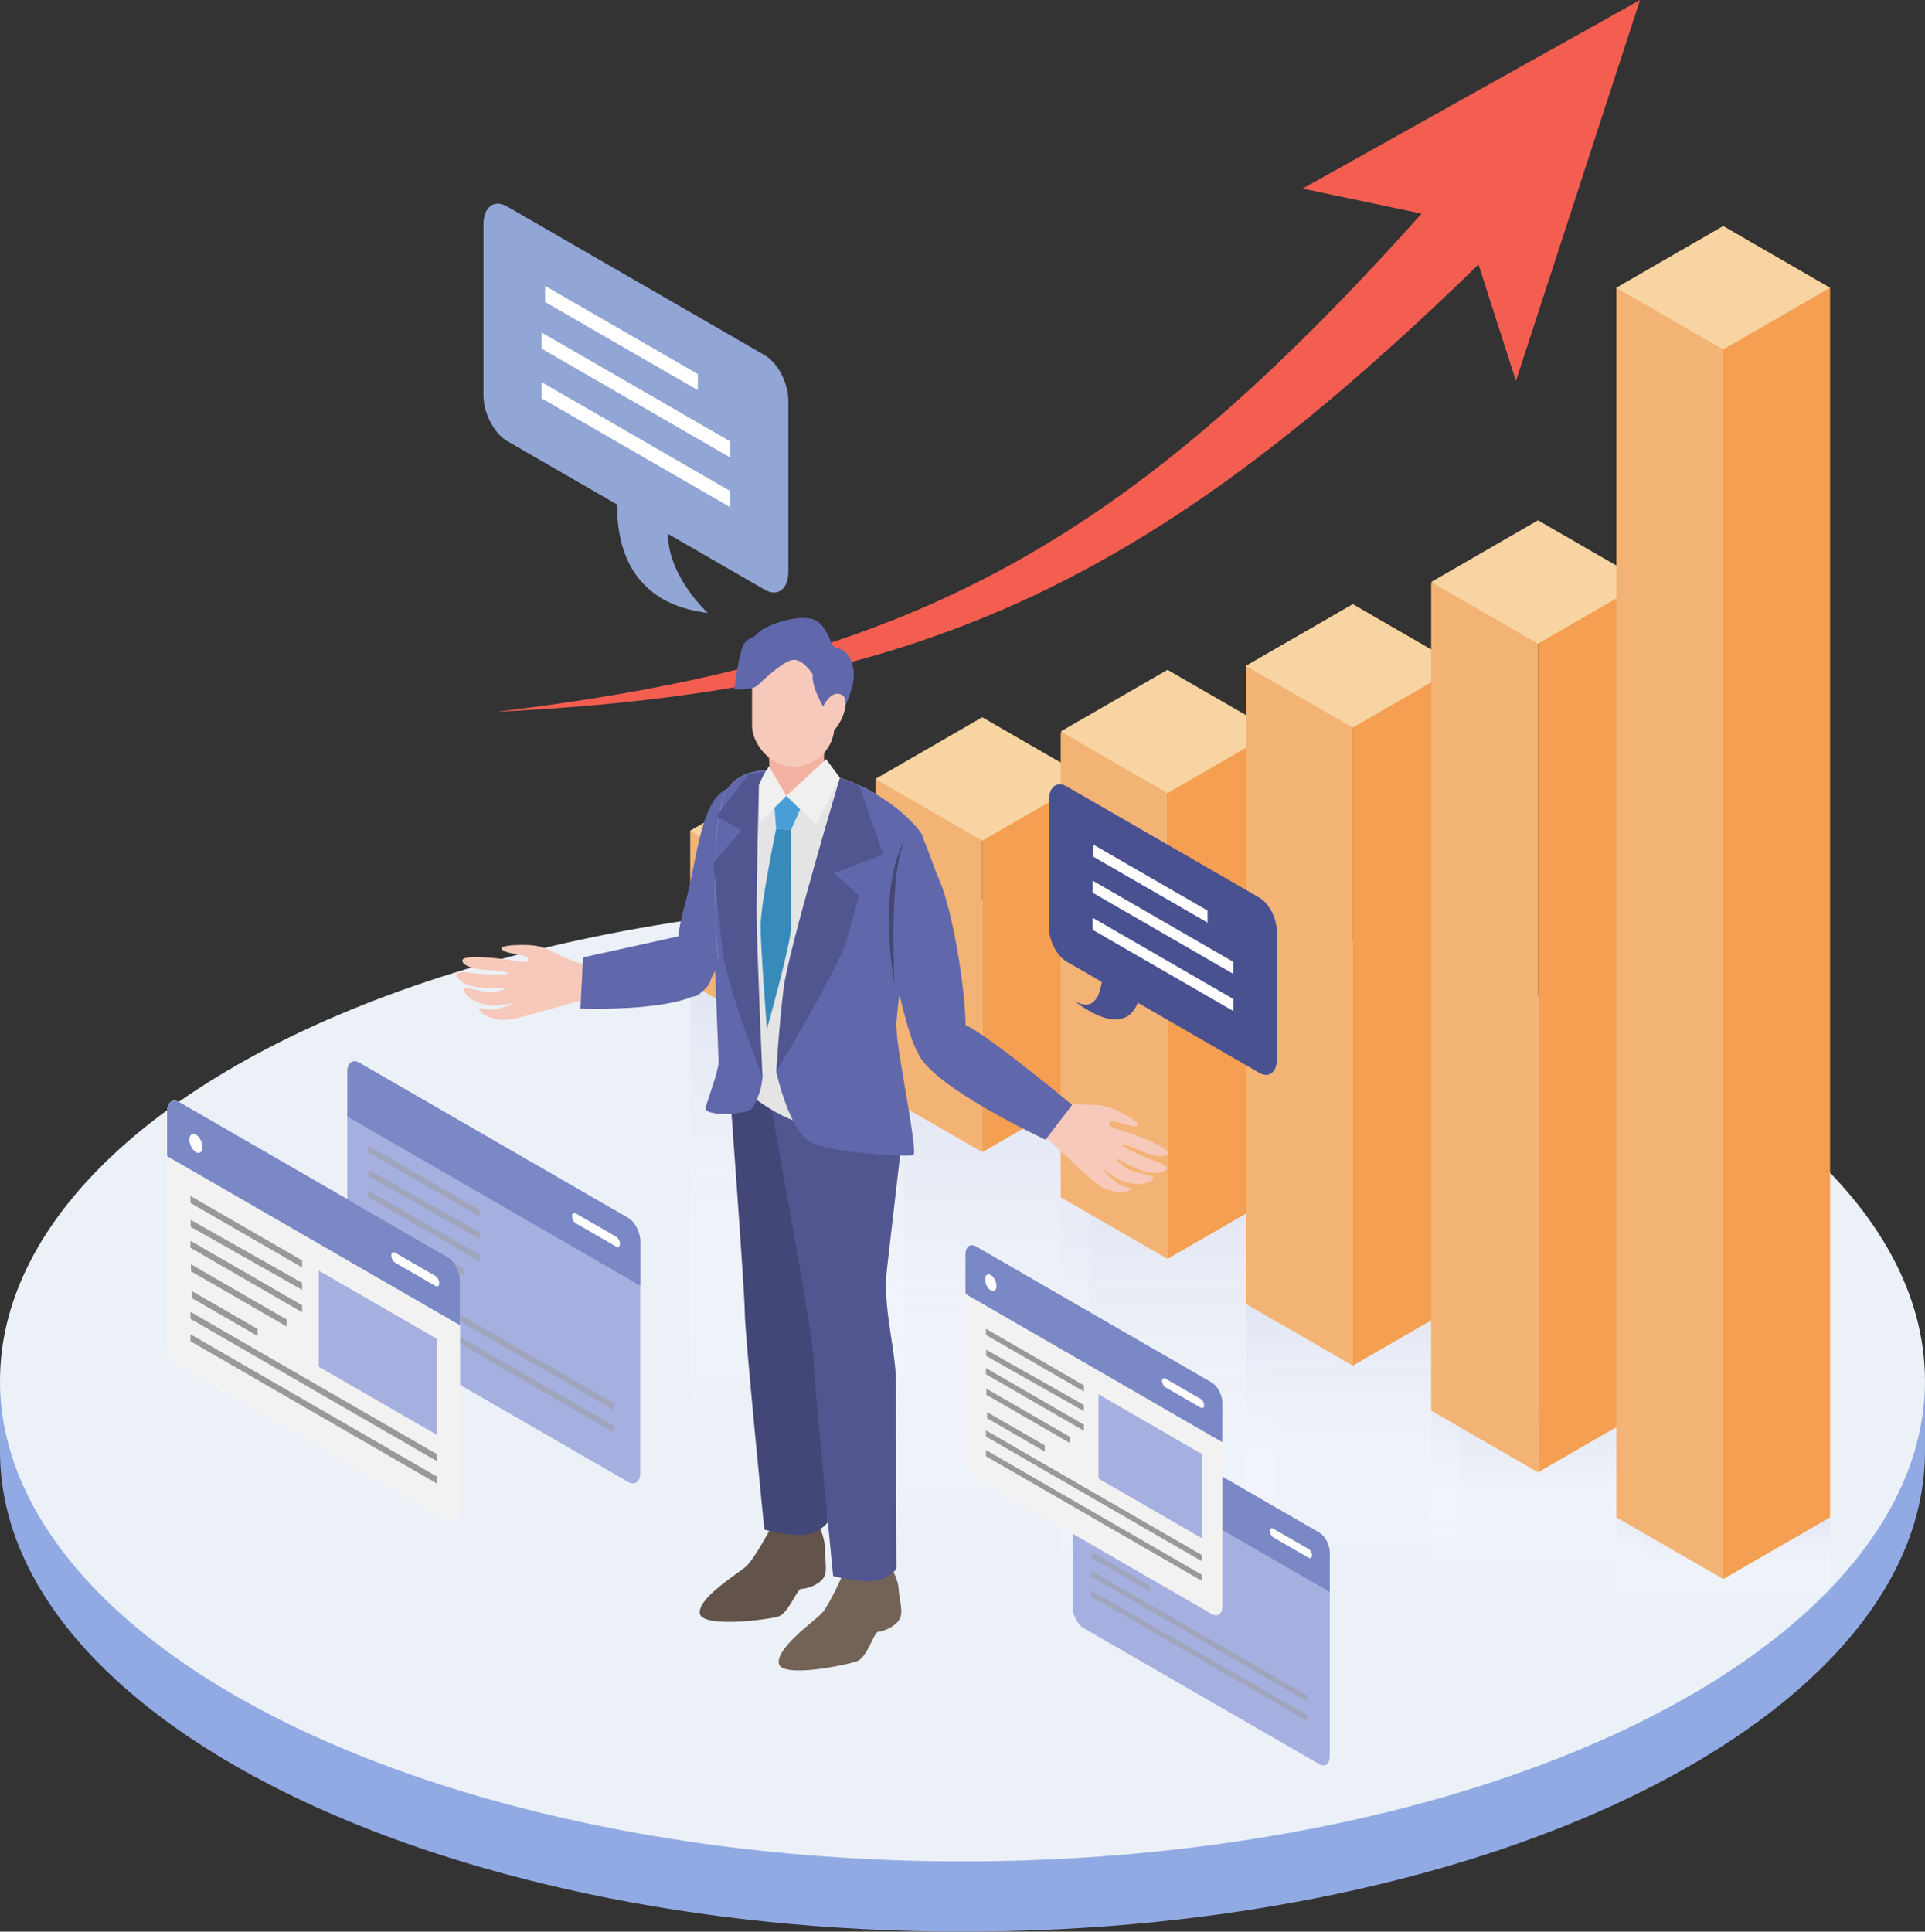 <?xml version="1.0" encoding="UTF-8"?><svg xmlns="http://www.w3.org/2000/svg" xmlns:xlink="http://www.w3.org/1999/xlink" viewBox="0 0 1017.33 1020.8"><rect x="0" y="0" width="1017.33" height="1020.8" fill="#333333" stroke="none"/><defs><style>.cls-1{fill:#f49f51;}.cls-2{fill:#f0f0f0;}.cls-3{clip-path:url(#clippath-11);}.cls-4{fill:#fff;}.cls-5,.cls-6{fill:#a6b0e0;}.cls-6,.cls-7,.cls-8,.cls-9,.cls-10,.cls-11,.cls-12,.cls-13{mix-blend-mode:multiply;}.cls-6,.cls-10{opacity:.49;}.cls-7{fill:url(#_名称未設定グラデーション_2-3);}.cls-8{fill:url(#_名称未設定グラデーション_2);}.cls-14{fill:#6167ab;}.cls-15{fill:#91aae3;}.cls-16{fill:#f2b375;}.cls-17{fill:#444872;}.cls-18{fill:#a3b1d8;}.cls-19{fill:#ecf1f8;}.cls-20{clip-path:url(#clippath-13);}.cls-21{isolation:isolate;}.cls-9{fill:url(#_名称未設定グラデーション_2-4);}.cls-22{fill:#f3b2a1;}.cls-11{fill:url(#_名称未設定グラデーション_2-6);}.cls-23{fill:#495191;}.cls-24{clip-path:url(#clippath-12);}.cls-25{fill:#515590;}.cls-26{fill:#736357;}.cls-27{fill:#d0d7ea;}.cls-28{fill:#4a9ed7;}.cls-29{fill:#e4e4e4;}.cls-30{clip-path:url(#clippath-9);}.cls-31{fill:none;}.cls-32{fill:#999;}.cls-33{fill:#f7d4a1;}.cls-34{fill:#91a6d5;}.cls-12{fill:url(#_名称未設定グラデーション_2-2);}.cls-35{fill:#378bbb;}.cls-36{clip-path:url(#clippath-10);}.cls-37{fill:#f45e51;}.cls-38{fill:#7b88c6;}.cls-39{fill:#424777;}.cls-40{fill:#f2f2f2;}.cls-13{fill:url(#_名称未設定グラデーション_2-5);}.cls-41{fill:#f6c9ba;}.cls-42{fill:#62544a;}</style><linearGradient id="_名称未設定グラデーション_2" x1="1170.09" y1="844.92" x2="1170.09" y2="801.88" gradientTransform="translate(-259.39 1646.8) scale(1 -1)" gradientUnits="userSpaceOnUse"><stop offset="0" stop-color="#fff" stop-opacity="0"/><stop offset="1" stop-color="#e2e6f4"/></linearGradient><linearGradient id="_名称未設定グラデーション_2-2" x1="1267.99" y1="831.57" x2="1267.99" y2="745.48" gradientTransform="translate(-455.18 1577.05) scale(1 -1)" xlink:href="#_名称未設定グラデーション_2"/><linearGradient id="_名称未設定グラデーション_2-3" x1="1463.78" y1="834.47" x2="1463.78" y2="632.69" gradientTransform="translate(-846.76 1467.16) scale(1 -1)" xlink:href="#_名称未設定グラデーション_2"/><linearGradient id="_名称未設定グラデーション_2-4" x1="1561.67" y1="801.88" x2="1561.67" y2="576.29" gradientTransform="translate(-1042.55 1378.17) scale(1 -1)" xlink:href="#_名称未設定グラデーション_2"/><linearGradient id="_名称未設定グラデーション_2-5" x1="1659.57" y1="745.48" x2="1659.57" y2="519.89" gradientTransform="translate(-1238.35 1265.37) scale(1 -1)" xlink:href="#_名称未設定グラデーション_2"/><linearGradient id="_名称未設定グラデーション_2-6" x1="1365.88" y1="827.1" x2="1365.88" y2="689.08" gradientTransform="translate(-650.97 1516.18) scale(1 -1)" xlink:href="#_名称未設定グラデーション_2"/><clipPath id="clippath-9"><path class="cls-31" d="m423.19,407.23c34.62,2.08,58.37,25.02,63.84,33.36,5.46,8.34-4.6,54.63-9.2,70.74-4.6,16.1-7.76,83.1-7.76,83.1,0,0-25.88,2.59-43.42-.29-17.54-2.88-38.24-22.14-38.24-22.14,0,0-10.06-61.25-10.35-87.99-.29-26.74-.86-55.79,6.61-67.29,7.48-11.5,24.15-10.35,38.53-9.49Z"/></clipPath><clipPath id="clippath-10"><path class="cls-31" d="m572.61,738.01l.04.02h0s62.23,35.93,62.23,35.93l62.27,35.95c3.1,1.79,5.62,6.59,5.62,10.73v20.82s0,86.5,0,86.5v.05c0,4.14-2.51,6.04-5.62,4.25l-.04-.02h0s-62.23-35.93-62.23-35.93l-62.27-35.95c-3.1-1.79-5.62-6.59-5.62-10.73v-86.55s0-20.77,0-20.77v-.05c0-4.14,2.51-6.04,5.62-4.25Z"/></clipPath><clipPath id="clippath-11"><path class="cls-31" d="m515.89,781.07l124.47,71.86c3.12,1.8,5.65-.11,5.65-4.27v-107.27c0-4.16-2.53-9-5.65-10.8l-124.47-71.86c-3.12-1.8-5.65.11-5.65,4.27v107.27c0,4.16,2.53,9,5.65,10.8Z"/></clipPath><clipPath id="clippath-12"><path class="cls-31" d="m189.93,561.64l.04.02h0s70.98,40.98,70.98,40.98l71.02,41c3.54,2.04,6.4,7.52,6.4,12.24v23.74s0,98.65,0,98.65v.05c0,4.72-2.87,6.88-6.4,4.84l-.04-.02h0s-70.98-40.98-70.98-40.98l-71.02-41c-3.54-2.04-6.4-7.52-6.4-12.24v-98.71s0-23.69,0-23.69v-.05c0-4.72,2.87-6.88,6.4-4.84Z"/></clipPath><clipPath id="clippath-13"><path class="cls-31" d="m94.76,721.95l141.95,81.96c3.56,2.06,6.45-.13,6.45-4.87v-122.34c0-4.75-2.89-10.26-6.45-12.31l-141.95-81.96c-3.56-2.06-6.45.13-6.45,4.87v122.34c0,4.75,2.89,10.26,6.45,12.31Z"/></clipPath></defs><g class="cls-21"><g id="_レイヤー_2"><g id="_レイヤー_1-2"><path class="cls-15" d="m1011.92,729.72c-35.98-122.67-247.59-216.85-503.26-216.85S41.38,607.05,5.4,729.72H0v37.12c0,140.26,227.74,253.96,508.66,253.96s508.66-113.7,508.66-253.96v-37.12h-5.4Z"/><ellipse class="cls-19" cx="508.66" cy="729.72" rx="508.66" ry="253.96"/><rect class="cls-8" x="854.24" y="801.88" width="112.92" height="43.05" transform="translate(1821.41 1646.8) rotate(180)"/><rect class="cls-12" x="756.35" y="745.48" width="112.92" height="86.09" transform="translate(1625.61 1577.05) rotate(180)"/><rect class="cls-7" x="560.56" y="632.69" width="112.92" height="201.79" transform="translate(1234.03 1467.16) rotate(180)"/><rect class="cls-9" x="462.66" y="576.29" width="112.92" height="225.59" transform="translate(1038.24 1378.17) rotate(180)"/><rect class="cls-13" x="364.76" y="519.89" width="112.92" height="225.59" transform="translate(842.45 1265.37) rotate(180)"/><polygon class="cls-16" points="364.76 439.05 364.76 519.89 421.22 552.49 421.22 406.45 364.76 439.05"/><polygon class="cls-1" points="477.68 439.05 477.68 519.89 421.22 552.49 421.22 406.45 477.68 439.05"/><polygon class="cls-33" points="421.22 406.45 477.68 439.05 421.22 471.65 364.76 439.05 421.22 406.45"/><rect class="cls-11" x="658.45" y="689.08" width="112.92" height="138.01" transform="translate(1429.82 1516.18) rotate(180)"/><polygon class="cls-16" points="462.66 411.7 462.66 576.29 519.12 608.89 519.12 379.1 462.66 411.7"/><polygon class="cls-1" points="575.58 411.7 575.58 576.29 519.12 608.89 519.12 379.1 575.58 411.7"/><polygon class="cls-33" points="519.12 379.1 575.58 411.7 519.12 444.29 462.66 411.7 519.12 379.1"/><line class="cls-27" x1="560.56" y1="632.69" x2="617.01" y2="665.28"/><line class="cls-18" x1="673.47" y1="632.69" x2="617.01" y2="665.28"/><polyline class="cls-16" points="617.01 665.28 617.01 354.64 560.56 387.24 560.56 632.69"/><polyline class="cls-1" points="617.01 665.28 617.01 354.64 673.47 387.24 673.47 632.69"/><polygon class="cls-33" points="617.01 353.97 673.47 386.56 617.01 419.16 560.56 386.56 617.01 353.97"/><polyline class="cls-16" points="714.91 721.68 714.91 319.32 658.45 351.92 658.45 689.08"/><polyline class="cls-1" points="714.91 721.68 714.91 319.32 771.37 351.92 771.37 689.08"/><polygon class="cls-33" points="714.91 319.32 771.37 351.92 714.91 384.52 658.45 351.92 714.91 319.32"/><polyline class="cls-16" points="812.81 778.08 812.81 275.53 756.35 308.15 756.35 745.48"/><polyline class="cls-1" points="812.81 778.08 812.81 275.53 869.27 307.57 869.27 745.48"/><polygon class="cls-33" points="812.81 274.97 869.27 307.57 812.81 340.17 756.35 307.57 812.81 274.97"/><polyline class="cls-16" points="910.7 834.47 910.7 119.51 854.24 152.11 854.24 801.88"/><polyline class="cls-1" points="910.7 834.47 910.7 119.51 967.16 152.11 967.16 801.88"/><polygon class="cls-33" points="910.7 119.51 967.16 152.11 910.7 184.71 854.24 152.11 910.7 119.51"/><path class="cls-37" d="m866.72,0l-178.32,99.67,62.88,13.23c-28.13,31.44-57.2,61.92-88.03,90.37-18.11,16.68-36.85,32.64-56.39,47.52-19.54,14.88-39.91,28.65-61.14,41.03-21.21,12.41-43.33,23.33-66.14,32.78-22.81,9.47-46.33,17.39-70.27,24.04-47.91,13.31-97.39,21.56-147.08,27.54,49.99-2.51,100.07-7.29,149.52-17.38,24.71-5.05,49.24-11.43,73.31-19.51,24.07-8.06,47.69-17.73,70.55-29.04,22.87-11.29,45.01-24.11,66.33-38.11,21.33-14.01,41.86-29.17,61.73-45.06,34.21-27.41,66.48-56.91,97.7-87.3l19.78,61.53L866.72,0Z"/><path class="cls-42" d="m432.35,805.4s3.66,7.02,3.5,12.35c-.17,5.34,1.86,12.47-.74,16.23s-9.27,5.82-11.58,5.65c-2.31-.17-6.78,12.98-12.26,14.67-5.47,1.69-40.93,6.25-41.49-1.93-.55-8.18,19.66-20.4,24.38-24.46,4.72-4.07,14.23-22.43,14.23-22.43l23.96-.08Z"/><path class="cls-39" d="m385.1,568.34s8.51,114.63,8.51,125.58,10.32,114.45,10.32,114.45c0,0,10.32,2.81,19.39,2.81s14.07-6.57,14.07-6.57c0,0-.31-80.37-.31-98.5s-7.19-39.09-4.69-60.35c2.5-21.26,7.82-67.86,7.82-67.86l-29.08-27.83-26.02,18.27Z"/><path class="cls-26" d="m470.48,827.5s4.17,6.73,4.41,12.06c.23,5.33,2.78,12.29.46,16.24-2.32,3.94-8.81,6.49-11.13,6.49s-5.8,13.45-11.13,15.54c-5.33,2.09-40.36,9.28-41.52,1.16-1.16-8.12,18.09-21.8,22.5-26.21,4.41-4.41,12.52-23.43,12.52-23.43l23.89-1.86Z"/><path class="cls-25" d="m406.55,579.56s23.45,127.9,23.45,138.84,10.32,114.45,10.32,114.45c0,0,10.32,2.81,19.39,2.81s14.07-6.57,14.07-6.57c0,0-.31-80.37-.31-98.5s-7.19-39.09-4.69-60.35c2.5-21.26,7.82-67.86,7.82-67.86l-29.08-27.83-40.96,5Z"/><path class="cls-14" d="m361.59,479.3c7.28-26.15,8.5-56.62,23.07-62.59,14.57-5.97,20.28,7.48,20.62,17.22.34,9.75-22.85,76.95-33.6,89.39-10.75,12.43-19.15-11.43-10.08-44.02Z"/><path class="cls-41" d="m310.04,509.88c-5.71-.93-11.65-3.98-16.14-6.09-4.48-2.11-6.94-3.64-12.49-4.2-5.54-.56-18.98-.22-15.95,2.35,3.03,2.57,12.79,2.24,13.45,4.53.66,2.29-.47,2.32-7.97,1.09-7.5-1.23-29.72-3.84-26.27,1.09,3.45,4.93,19.61,3.7,23.14,5.32,3.53,1.61-13.81,1-19.3.1s-11.12-.21-4.56,4.66c6.56,4.87,19.99,2.93,22.46,3.33,2.46.4-5.16,2.84-9.86,2.07s-11.58-3.17-11.52-1.43,2.21,5.51,10.11,7.84,17.11-1.32,15.42-.1-9.9,3.56-12.14,3.19c-2.24-.37-6.59-1.88-4.89.35,1.7,2.23,4.64,3.98,10.58,4.95,5.94.97,20.81-4.18,26.33-5.58,5.52-1.4,20.97-5.88,20.97-5.88l-1.38-17.59Z"/><path class="cls-29" d="m423.19,407.23c34.62,2.08,58.37,25.02,63.84,33.36,5.46,8.34-4.6,54.63-9.2,70.74-4.6,16.1-7.76,83.1-7.76,83.1,0,0-25.88,2.59-43.42-.29-17.54-2.88-38.24-22.14-38.24-22.14,0,0-10.06-61.25-10.35-87.99-.29-26.74-.86-55.79,6.61-67.29,7.48-11.5,24.15-10.35,38.53-9.49Z"/><polygon class="cls-28" points="408.73 419.65 425.56 421.71 417.97 438.75 410.17 437.92 408.73 419.65"/><path class="cls-35" d="m410.17,437.92l7.8.82s.01,43.96.01,51.95-12.67,53.09-12.67,53.09c0,0-3.35-42.68-3.35-54.27s8.21-51.59,8.21-51.59Z"/><g class="cls-30"><path class="cls-14" d="m451.97,398.61s-12.94,34.5-12.94,70-12.39,125.53-12.39,125.53l38.6,7.84,35.83-17.58-4.64-138.01-29.19-45.45-15.26-2.32Z"/><path class="cls-14" d="m406.36,404.88s-5.3,8.41-5.53,9.31c-7.53,30.1,1.38,133.62,1.38,146.82,0,15.59-13.62,8.77-13.62,8.77l-21.9-55.07-15.59-81.28,30.85-36.16,24.4,7.6Z"/></g><path class="cls-14" d="m476.92,436.08s-11.5,10.35-13.51,17.25c-2.01,6.9,13.51,90.87,21.57,102.66,8.05,11.79,19.84,6.61,24.15-2.59s-3.74-67-12.36-87.42c-8.63-20.42-8.63-30.48-19.84-29.91Z"/><path class="cls-14" d="m410.24,566.46s6.87,31.36,18.23,37.18c11.35,5.81,51.78,8.03,54.27,6.65,2.49-1.38-8.86-55.93-8.86-65.62s-10.8-45.13-10.8-45.13h-30.46l-22.38,66.93Z"/><path class="cls-14" d="m402.99,567.92c0,6.92-3.05,14.12-5.54,17.72-2.49,3.6-26.19,4.67-24.53-.59s6.81-19.62,6.81-23.5-2.22-57.87-2.22-57.87l25.47,64.24Z"/><path class="cls-22" d="m406.07,393.83l.89,18.7s.36,8.55,12.82,8.37c12.47-.18,15.49-10.86,15.49-10.86l.2-7.41.33-12.35-29.74,3.56Z"/><path class="cls-14" d="m374.12,520.84c-9.35,14.33-67.36,12.13-67.36,12.13l1.36-27.02,55.82-12.32s18.82,13.98,10.19,27.21Z"/><rect class="cls-41" x="397.43" y="341.82" width="43.58" height="63.36" rx="21.79" ry="21.79"/><path class="cls-14" d="m435.04,373.38s-6.21-10.13-5.54-17.05c0,0-5.49-8.85-11.07-7.51-5.58,1.34-15.52,11.04-18.2,13.49s-12.16,2.02-12.16,2.02c0,0,2.46-20.42,5.25-24.22s4.46-2.23,7.48-5.8,26.45-12.83,33.26-4.13c6.81,8.7,3.91,11.49,9.26,12.61,5.36,1.12,8.7,8.48,7.7,16.85-1,8.37-9.71,24.89-9.71,24.89l-6.25-11.16Z"/><path class="cls-41" d="m435.04,373.38s4.02-9.04,9.71-6.25c5.69,2.79-1.12,17.86-5.13,19.42s-3.91.67-3.91.67l-.67-13.84Z"/><polygon class="cls-2" points="436.56 401.21 415.55 420.59 431.25 435.89 443.9 411 436.56 401.21"/><polygon class="cls-2" points="415.55 420.59 401.88 434.26 401.06 414.68 406.36 404.88 415.55 420.59"/><path class="cls-25" d="m443.9,411s-27.34,91.4-29.79,111.39c-2.45,19.99-3.88,44.07-3.88,44.07,0,0,32.23-54.06,36.52-67.73,4.28-13.67,7.14-25.5,7.14-25.5l-13.06-11.83,25.91-9.79-12.65-36.52-10.2-4.08Z"/><path class="cls-41" d="m557.45,581.92c5.52,1.76,12.19,1.74,17.15,1.89,4.96.15,7.84-.1,13.03,1.91,5.2,2.01,17.02,8.41,13.15,9.32-3.86.91-12.41-3.8-14.04-2.05s-.63,2.28,6.61,4.59c7.25,2.31,28.23,10.05,22.92,12.88s-19.16-5.59-23.04-5.75,11.86,7.15,17.15,8.84c5.3,1.69,10.01,4.85,1.95,6.22-8.06,1.37-19.15-6.45-21.53-7.21-2.38-.76,3.31,4.87,7.85,6.32,4.54,1.45,11.76,2.43,10.92,3.95s-4.47,3.91-12.57,2.41c-8.1-1.51-14.65-8.93-13.7-7.08.96,1.85,7.21,7.66,9.37,8.34,2.16.69,6.73,1.31,4.2,2.53s-5.94,1.44-11.67-.38c-5.73-1.82-16.65-13.16-20.94-16.91-4.29-3.75-16.03-14.75-16.03-14.75l9.2-15.06Z"/><path class="cls-25" d="m401.06,414.68s-1.22,50.6-1.22,67.33,3.11,87.21,3.11,87.21c0,0-18.42-46.81-20.86-65.58-2.45-18.77-5.1-47.74-5.1-47.74l14.89-16.93-13.26-7.75,16.93-21.83,8.77-1.63-3.26,6.94Z"/><path class="cls-14" d="m484.97,555.99c6.33,17.83,67.57,46.3,67.57,46.3l14.09-18.4s-44.57-37.09-56.07-41.98c-11.5-4.89-25.59,14.09-25.59,14.09Z"/><path class="cls-17" d="m478.24,443.42c-4.75,12.05-5.22,25.28-5.86,38.08-.48,11.05-.01,27.68.21,38.88-3.52-23.47-5.86-55.52,5.65-76.96h0Z"/><path class="cls-5" d="m572.61,738.01l.04.02h0s62.23,35.93,62.23,35.93l62.27,35.95c3.1,1.79,5.62,6.59,5.62,10.73v20.82s0,86.5,0,86.5v.05c0,4.14-2.51,6.04-5.62,4.25l-.04-.02h0s-62.23-35.93-62.23-35.93l-62.27-35.95c-3.1-1.79-5.62-6.59-5.62-10.73v-86.55s0-20.77,0-20.77v-.05c0-4.14,2.51-6.04,5.62-4.25Z"/><g class="cls-36"><polygon class="cls-38" points="522.61 737.3 732.47 858.46 732.47 820.98 522.61 699.81 522.61 737.3"/></g><polygon class="cls-6" points="636.17 855.48 690.81 887.03 690.81 842.51 636.17 810.97 636.17 855.48"/><g class="cls-10"><polygon class="cls-32" points="576.7 779.6 628.45 809.48 628.45 806.23 576.7 776.36 576.7 779.6"/><polygon class="cls-32" points="576.78 790.66 628.45 819.86 628.45 816.62 576.78 787.41 576.78 790.66"/><polygon class="cls-32" points="576.7 800.37 628.45 830.25 628.45 827 576.7 797.13 576.7 800.37"/><polygon class="cls-32" points="576.93 811.24 621.23 836.83 621.23 833.58 576.93 808 576.93 811.24"/><polygon class="cls-32" points="577.24 823.6 607.77 841.23 607.77 837.98 577.24 820.36 577.24 823.6"/><polygon class="cls-32" points="576.7 833.29 690.76 899.15 690.76 895.9 576.7 830.05 576.7 833.29"/><polygon class="cls-32" points="576.7 843.68 690.76 909.53 690.76 906.29 576.7 840.44 576.7 843.68"/></g><path class="cls-4" d="m672.87,812.4l18.76,10.83c.95.55,1.72-.03,1.72-1.3h0c0-1.27-.77-2.74-1.72-3.29l-18.76-10.83c-.95-.55-1.72.03-1.72,1.3h0c0,1.27.77,2.74,1.72,3.29Z"/><path class="cls-40" d="m515.86,781.05l124.54,71.9c3.1,1.79,5.62-.11,5.62-4.25v-107.36c0-4.14-2.51-8.94-5.62-10.73l-124.54-71.9c-3.1-1.79-5.62.11-5.62,4.25v107.36c0,4.14,2.51,8.94,5.62,10.73Z"/><g class="cls-3"><polygon class="cls-38" points="465.61 658.01 675.47 779.17 675.47 741.69 465.61 620.52 465.61 658.01"/><path class="cls-4" d="m615.87,733.11l18.76,10.83c.95.55,1.72-.03,1.72-1.3h0c0-1.27-.77-2.74-1.72-3.29l-18.76-10.83c-.95-.55-1.72.03-1.72,1.3h0c0,1.27.77,2.74,1.72,3.29Z"/><path class="cls-4" d="m523.61,673.83h0c-1.68-.97-3.03.06-3.03,2.29h0c0,2.23,1.36,4.83,3.03,5.8h0c1.68.97,3.03-.06,3.03-2.29h0c0-2.23-1.36-4.83-3.03-5.8Z"/><polygon class="cls-5" points="580.54 781.35 635.18 812.9 635.18 768.39 580.54 736.84 580.54 781.35"/><polygon class="cls-32" points="521.07 705.47 572.82 735.35 572.82 732.1 521.07 702.23 521.07 705.47"/><polygon class="cls-32" points="521.15 716.53 572.82 745.74 572.82 742.49 521.15 713.29 521.15 716.53"/><polygon class="cls-32" points="521.07 726.25 572.82 756.12 572.82 752.88 521.07 723 521.07 726.25"/><polygon class="cls-32" points="521.3 737.12 565.61 762.7 565.61 759.45 521.3 733.87 521.3 737.12"/><polygon class="cls-32" points="521.62 749.48 552.14 767.1 552.14 763.85 521.62 746.23 521.62 749.48"/><polygon class="cls-32" points="521.07 759.17 635.13 825.02 635.13 821.77 521.07 755.92 521.07 759.17"/><polygon class="cls-32" points="521.07 769.55 635.13 835.41 635.13 832.16 521.07 766.31 521.07 769.55"/></g><path class="cls-5" d="m189.93,561.64l.04.02h0s70.98,40.98,70.98,40.98l71.02,41c3.54,2.04,6.4,7.52,6.4,12.24v23.74s0,98.65,0,98.65v.05c0,4.72-2.87,6.88-6.4,4.84l-.04-.02h0s-70.98-40.98-70.98-40.98l-71.02-41c-3.54-2.04-6.4-7.52-6.4-12.24v-98.71s0-23.69,0-23.69v-.05c0-4.72,2.87-6.88,6.4-4.84Z"/><g class="cls-24"><polygon class="cls-38" points="132.92 560.82 372.26 699.01 372.26 656.26 132.92 518.07 132.92 560.82"/></g><polygon class="cls-6" points="262.42 695.61 324.74 731.59 324.74 680.82 262.42 644.84 262.42 695.61"/><g class="cls-10"><polygon class="cls-32" points="194.6 609.07 253.62 643.14 253.62 639.44 194.6 605.37 194.6 609.07"/><polygon class="cls-32" points="194.7 621.68 253.62 654.99 253.62 651.29 194.7 617.98 194.7 621.68"/><polygon class="cls-32" points="194.6 632.76 253.62 666.83 253.62 663.13 194.6 629.06 194.6 632.76"/><polygon class="cls-32" points="194.86 645.16 245.39 674.33 245.39 670.63 194.86 641.46 194.86 645.16"/><polygon class="cls-32" points="195.22 659.26 230.03 679.35 230.03 675.65 195.22 655.55 195.22 659.26"/><polygon class="cls-32" points="194.6 670.31 324.69 745.41 324.69 741.71 194.6 666.61 194.6 670.31"/><polygon class="cls-32" points="194.6 682.15 324.69 757.26 324.69 753.55 194.6 678.45 194.6 682.15"/></g><path class="cls-4" d="m304.29,646.47l21.4,12.36c1.08.63,1.96-.04,1.96-1.48h0c0-1.44-.88-3.12-1.96-3.75l-21.4-12.36c-1.08-.63-1.96.04-1.96,1.48h0c0,1.44.88,3.12,1.96,3.75Z"/><path class="cls-40" d="m94.72,721.93l142.04,82c3.54,2.04,6.4-.13,6.4-4.84v-122.45c0-4.72-2.87-10.19-6.4-12.24l-142.04-82c-3.54-2.04-6.4.13-6.4,4.84v122.45c0,4.72,2.87,10.19,6.4,12.24Z"/><g class="cls-20"><polygon class="cls-38" points="37.42 581.6 276.76 719.78 276.76 677.03 37.42 538.85 37.42 581.6"/><path class="cls-4" d="m208.79,667.25l21.4,12.36c1.08.63,1.96-.04,1.96-1.48h0c0-1.44-.88-3.12-1.96-3.75l-21.4-12.36c-1.08-.63-1.96.04-1.96,1.48h0c0,1.44.88,3.12,1.96,3.75Z"/><path class="cls-4" d="m103.56,599.64h0c-1.91-1.1-3.46.07-3.46,2.62h0c0,2.55,1.55,5.51,3.46,6.61h0c1.91,1.1,3.46-.07,3.46-2.62h0c0-2.55-1.55-5.51-3.46-6.61Z"/><polygon class="cls-5" points="168.49 722.27 230.81 758.25 230.81 707.48 168.49 671.5 168.49 722.27"/><polygon class="cls-32" points="100.67 635.73 159.68 669.81 159.68 666.1 100.67 632.03 100.67 635.73"/><polygon class="cls-32" points="100.76 648.34 159.68 681.65 159.68 677.95 100.76 644.64 100.76 648.34"/><polygon class="cls-32" points="100.67 659.42 159.68 693.5 159.68 689.79 100.67 655.72 100.67 659.42"/><polygon class="cls-32" points="100.93 671.82 151.46 701 151.46 697.3 100.93 668.12 100.93 671.82"/><polygon class="cls-32" points="101.29 685.92 136.1 706.01 136.1 702.31 101.29 682.22 101.29 685.92"/><polygon class="cls-32" points="100.67 696.97 230.75 772.07 230.75 768.37 100.67 693.27 100.67 696.97"/><polygon class="cls-32" points="100.67 708.81 230.75 783.92 230.75 780.22 100.67 705.11 100.67 708.81"/></g><path class="cls-34" d="m404.07,311.62l-136.01-78.53c-6.93-4-12.55-14.74-12.55-23.99v-90.46c0-9.24,5.62-13.49,12.55-9.49l136.01,78.53c6.93,4,12.55,14.74,12.55,23.99v90.46c0,9.24-5.62,13.49-12.55,9.49Z"/><path class="cls-34" d="m327.85,251.03s-15.26,65.52,46.19,72.88c0,0-30.84-28.1-17.91-56.57l-28.28-16.3Z"/><polygon class="cls-4" points="288.08 159.61 368.77 206.2 368.77 197.67 288.08 151.08 288.08 159.61"/><polygon class="cls-4" points="286.26 184.26 385.87 241.77 385.87 233.24 286.26 175.73 286.26 184.26"/><polygon class="cls-4" points="286.26 210.51 385.87 268.01 385.87 259.48 286.26 201.97 286.26 210.51"/><path class="cls-23" d="m665.42,566.9l-101.65-58.68c-5.18-2.99-9.38-11.02-9.38-17.92v-67.6c0-6.91,4.2-10.08,9.38-7.09l101.65,58.68c5.18,2.99,9.38,11.02,9.38,17.92v67.6c0,6.91-4.2,10.08-9.38,7.09Z"/><path class="cls-23" d="m582.59,501.24s3.94,38.5-14.56,27.82c0,0,35.69,30.01,35.69-15.64l-21.14-12.18Z"/><polygon class="cls-4" points="577.88 452.77 638.19 487.58 638.19 481.21 577.88 446.39 577.88 452.77"/><polygon class="cls-4" points="577.38 471.72 651.82 514.69 651.82 508.32 577.38 465.34 577.38 471.72"/><polygon class="cls-4" points="577.38 491.33 651.82 534.31 651.82 527.93 577.38 484.95 577.38 491.33"/></g></g></g></svg>